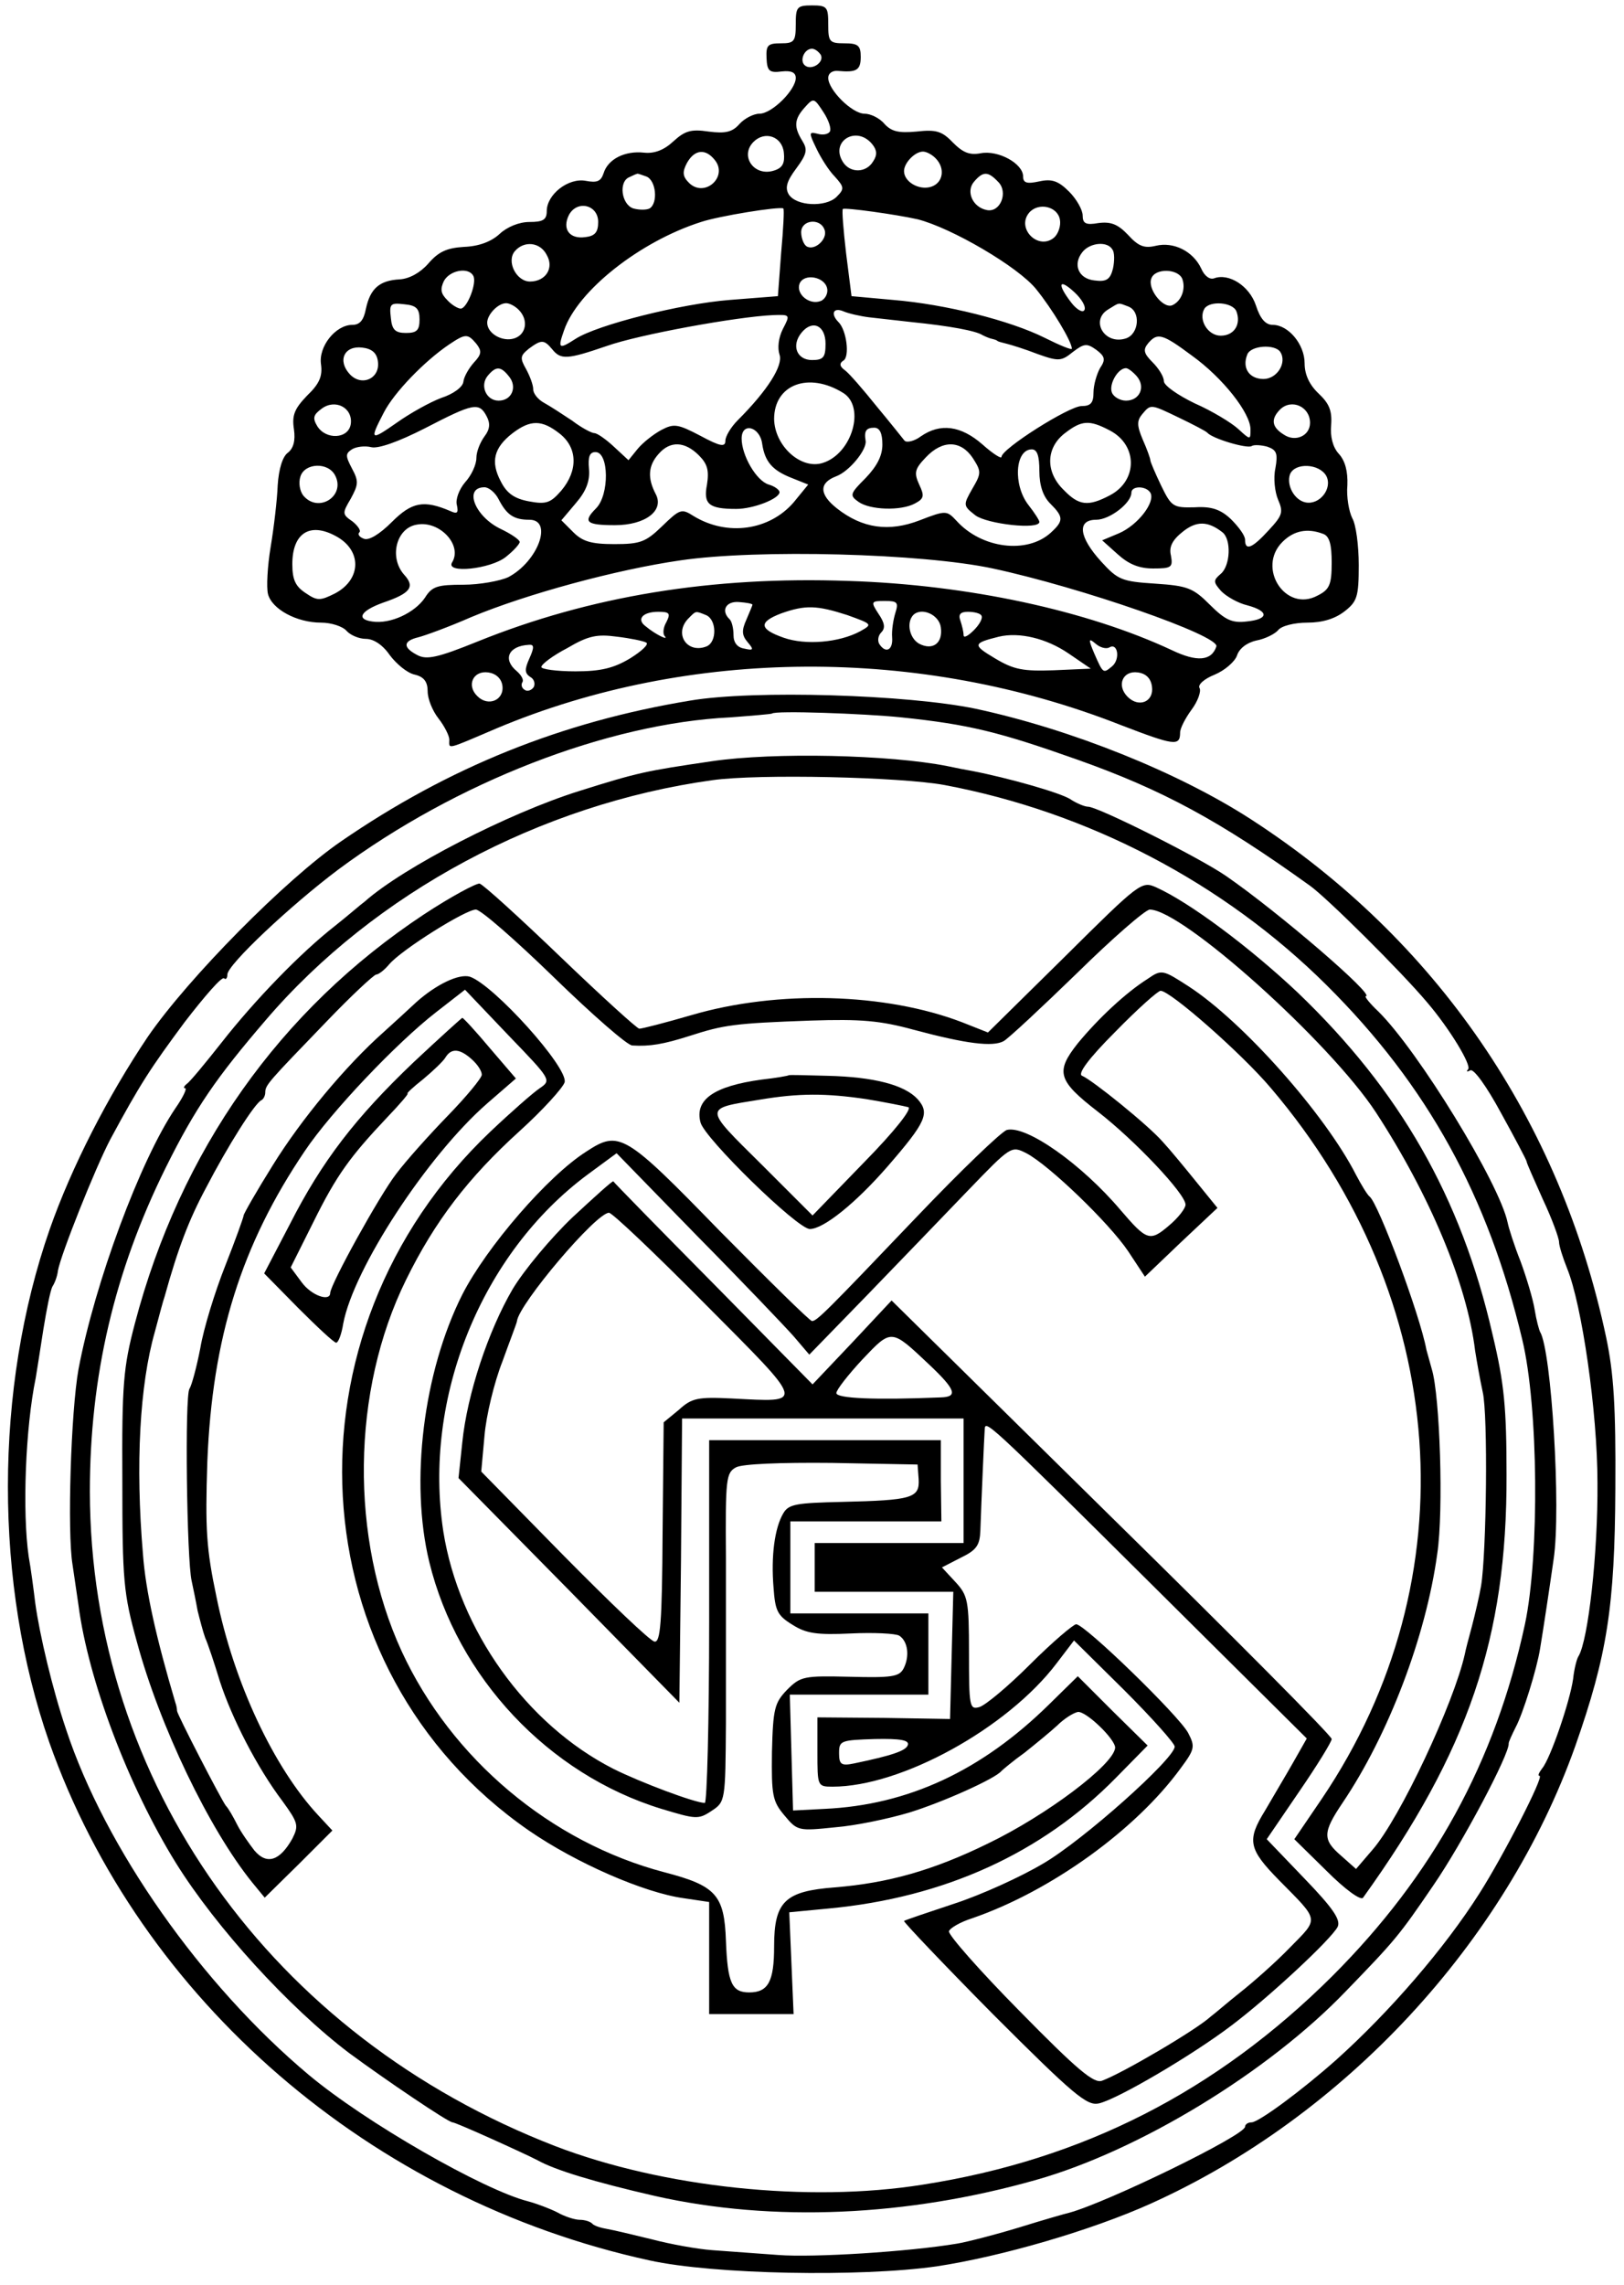 <?xml version="1.0" standalone="no"?>
<!DOCTYPE svg PUBLIC "-//W3C//DTD SVG 20010904//EN"
 "http://www.w3.org/TR/2001/REC-SVG-20010904/DTD/svg10.dtd">
<svg version="1.0" xmlns="http://www.w3.org/2000/svg"
 width="300pt" height="422pt" viewBox="0 0 300 422"
 preserveAspectRatio="xMidYMid meet">
<g transform="translate(0,422) scale(0.1,-0.1)"
fill="#000000" stroke="none">
<path d="M1470 4175 c0 -32 -3 -35 -28 -35 -24 0 -27 -4 -26 -27 1 -24 5 -28
28 -25 18 2 26 -2 26 -12 0 -22 -44 -66 -67 -66 -11 0 -28 -9 -37 -19 -13 -15
-26 -18 -57 -14 -33 5 -44 1 -65 -18 -17 -16 -35 -23 -54 -21 -36 4 -67 -12
-75 -38 -5 -15 -12 -18 -33 -14 -32 6 -72 -25 -72 -56 0 -16 -7 -20 -32 -20
-19 0 -41 -9 -55 -22 -15 -14 -38 -23 -66 -24 -32 -2 -47 -9 -66 -31 -15 -17
-35 -28 -53 -29 -37 -2 -54 -17 -62 -54 -4 -21 -11 -30 -25 -30 -31 0 -63 -40
-58 -73 3 -22 -3 -36 -26 -58 -23 -24 -28 -36 -24 -62 3 -21 -1 -35 -11 -43
-10 -7 -17 -30 -19 -60 -1 -27 -7 -78 -13 -114 -6 -36 -8 -75 -5 -87 7 -28 53
-53 98 -53 19 0 40 -7 47 -15 7 -8 23 -15 36 -15 14 0 31 -11 44 -30 12 -16
32 -33 46 -36 17 -4 24 -13 24 -31 0 -14 9 -36 20 -50 11 -14 20 -32 20 -39 0
-18 -8 -20 88 21 355 149 781 152 1152 6 99 -38 110 -40 110 -14 0 8 10 27 21
42 12 16 18 34 15 40 -4 6 8 17 28 25 19 8 37 24 41 35 4 13 18 24 36 28 16 3
34 12 40 19 6 8 30 14 54 14 28 0 51 7 69 21 23 18 26 27 26 85 0 36 -5 75
-12 87 -6 12 -11 39 -9 61 1 25 -4 45 -16 58 -11 12 -16 32 -14 53 2 27 -4 40
-23 58 -17 16 -26 35 -26 56 0 35 -30 71 -59 71 -13 0 -23 11 -31 36 -12 36
-50 60 -77 50 -8 -3 -18 4 -24 18 -15 32 -51 50 -84 42 -21 -5 -32 -1 -51 20
-19 20 -32 25 -55 22 -23 -4 -29 -1 -29 14 0 10 -11 30 -25 44 -20 20 -32 24
-55 19 -23 -5 -30 -3 -30 9 0 24 -46 49 -78 43 -21 -4 -33 1 -52 20 -20 21
-31 24 -67 20 -33 -3 -46 0 -59 14 -9 11 -26 19 -37 19 -23 0 -67 44 -67 66 0
9 8 14 18 13 34 -3 42 1 42 26 0 21 -5 25 -30 25 -28 0 -30 3 -30 35 0 32 -2
35 -30 35 -28 0 -30 -3 -30 -35z m46 -56 c8 -14 -18 -31 -30 -19 -9 9 0 30 14
30 5 0 12 -5 16 -11z m17 -142 c-3 -5 -13 -7 -23 -4 -16 4 -16 2 -2 -27 8 -17
23 -41 34 -52 18 -20 18 -23 3 -38 -20 -19 -74 -17 -88 5 -7 12 -4 24 14 48
20 27 21 35 11 51 -16 26 -15 40 5 62 16 18 17 17 34 -9 10 -15 15 -31 12 -36z
m-85 -39 c2 -19 -2 -28 -18 -33 -37 -12 -64 27 -38 53 21 21 53 10 56 -20z
m163 16 c9 -11 10 -20 2 -32 -13 -22 -43 -22 -56 -1 -24 38 25 68 54 33z
m-291 -29 c26 -31 -18 -71 -47 -43 -12 12 -13 20 -4 37 14 25 34 27 51 6z
m408 3 c19 -19 14 -46 -8 -53 -22 -7 -50 9 -50 29 0 15 20 36 35 36 6 0 16 -5
23 -12z m-534 -34 c18 -7 22 -49 6 -59 -6 -3 -19 -3 -30 0 -22 7 -28 50 -7 58
6 3 13 6 14 6 1 1 8 -2 17 -5z m650 -10 c19 -19 4 -57 -21 -52 -26 5 -39 34
-24 52 17 20 26 20 45 0z m-739 -74 c0 -19 -6 -26 -24 -28 -29 -4 -43 15 -30
41 15 28 54 19 54 -13z m338 -57 l-6 -80 -89 -7 c-90 -7 -245 -46 -285 -72
-31 -20 -33 -18 -21 16 25 73 140 164 253 200 33 11 144 29 152 25 2 -1 0 -38
-4 -82z m252 62 c63 -16 186 -88 219 -129 30 -37 66 -97 66 -110 0 -3 -22 6
-50 20 -64 32 -183 62 -280 70 l-77 7 -10 79 c-5 43 -8 80 -6 82 4 3 98 -10
138 -19z m263 -1 c2 -11 -3 -26 -11 -33 -29 -24 -70 17 -46 46 17 20 53 12 57
-13z m-435 -18 c7 -17 -18 -40 -33 -31 -5 3 -10 15 -10 26 0 23 35 27 43 5z
m-513 -47 c14 -24 -2 -49 -31 -49 -25 0 -44 37 -28 56 17 20 47 17 59 -7z
m1045 10 c4 -5 4 -21 1 -35 -5 -20 -12 -25 -34 -22 -30 3 -41 30 -22 53 14 17
46 20 55 4z m-1181 -48 c8 -12 -11 -61 -23 -61 -5 0 -17 7 -25 16 -12 12 -13
20 -6 35 11 20 45 26 54 10z m1310 -6 c7 -19 -2 -42 -19 -49 -17 -6 -46 31
-38 50 7 19 49 18 57 -1z m-656 -18 c2 -9 -4 -20 -12 -23 -21 -8 -46 13 -39
32 8 20 47 13 51 -9z m475 -40 c-3 -5 -14 1 -24 14 -27 35 -23 46 6 19 13 -12
22 -27 18 -33z m-1228 -17 c0 -20 -5 -25 -25 -25 -20 0 -26 6 -28 28 -3 26 -1
28 25 25 22 -2 28 -8 28 -28z m183 18 c19 -19 14 -46 -8 -53 -22 -7 -50 9 -50
29 0 15 20 36 35 36 6 0 16 -5 23 -12z m1126 6 c24 -9 20 -51 -4 -59 -40 -13
-67 34 -32 54 21 13 17 12 36 5z m200 -9 c9 -24 -4 -45 -29 -45 -24 0 -42 30
-30 50 10 15 52 12 59 -5z m-679 -11 c17 -2 53 -6 80 -9 69 -7 118 -16 130
-24 6 -3 13 -6 18 -7 4 -1 8 -2 10 -4 1 -1 9 -3 17 -5 8 -2 34 -10 57 -19 39
-14 44 -13 65 4 21 16 26 16 43 4 16 -12 18 -18 7 -34 -6 -11 -12 -31 -12 -45
0 -19 -5 -25 -22 -25 -23 0 -148 -79 -148 -94 0 -4 -16 6 -35 23 -40 35 -78
40 -114 15 -12 -9 -26 -12 -30 -8 -4 5 -27 34 -52 64 -24 30 -50 60 -58 66
-10 7 -11 13 -3 18 12 7 6 56 -9 71 -15 15 -10 28 9 20 9 -4 31 -9 47 -11z
m-159 -22 c-8 -16 -10 -35 -6 -47 7 -20 -22 -66 -77 -121 -13 -13 -23 -30 -23
-38 0 -12 -9 -11 -46 9 -42 22 -49 23 -72 11 -15 -8 -35 -24 -44 -35 l-17 -21
-27 25 c-15 14 -31 25 -36 25 -5 0 -24 10 -41 23 -18 12 -41 27 -52 33 -11 6
-20 17 -20 25 0 8 -6 24 -13 37 -12 21 -11 25 5 38 23 17 28 17 43 -1 16 -20
28 -19 101 6 59 21 240 54 307 57 32 1 32 1 18 -26z m79 -27 c0 -25 -4 -30
-25 -30 -28 0 -39 27 -19 51 20 24 44 13 44 -21z m-645 0 c10 -13 10 -19 -4
-34 -10 -11 -19 -27 -20 -36 -1 -10 -19 -23 -41 -30 -21 -8 -57 -28 -81 -45
-50 -35 -52 -34 -25 18 19 37 75 95 121 126 30 20 34 20 50 1z m1322 -22 c57
-41 108 -106 108 -136 0 -20 0 -20 -23 1 -12 11 -48 33 -80 47 -31 15 -57 33
-57 41 0 8 -9 23 -21 35 -16 16 -18 23 -8 35 17 20 26 18 81 -23z m-1504 -10
c5 -32 -30 -48 -52 -24 -23 25 -10 53 23 49 18 -2 27 -10 29 -25z m1667 17
c13 -20 -6 -50 -31 -50 -26 0 -40 20 -30 45 6 17 51 20 61 5z m-1425 -45 c16
-19 6 -45 -19 -45 -23 0 -35 28 -20 46 15 18 24 18 39 -1z m1160 0 c17 -20 5
-45 -20 -45 -11 0 -23 7 -26 15 -6 15 11 45 26 45 4 0 13 -7 20 -15z m-542
-31 c41 -26 16 -112 -38 -129 -40 -13 -89 31 -90 81 0 64 64 88 128 48z m-910
-57 c-4 -28 -46 -30 -62 -4 -9 15 -7 21 8 32 25 19 58 2 54 -28z m1772 2 c0
-24 -27 -36 -48 -22 -23 14 -25 29 -7 47 21 20 55 5 55 -25z m-1521 12 c7 -13
6 -24 -4 -37 -8 -11 -15 -28 -15 -40 0 -12 -9 -32 -21 -45 -11 -13 -18 -32
-15 -42 3 -14 1 -17 -12 -11 -49 21 -71 17 -108 -20 -23 -23 -43 -35 -52 -31
-8 3 -12 8 -8 12 3 3 -3 12 -13 20 -19 13 -19 15 -3 42 14 26 15 32 2 56 -12
23 -12 27 0 35 8 5 24 7 36 4 13 -3 50 10 99 35 89 46 100 49 114 22z m1280
-3 c25 -12 48 -24 51 -27 9 -11 73 -30 82 -25 4 3 18 2 29 -1 17 -6 20 -12 15
-40 -4 -18 -1 -44 5 -58 10 -23 8 -29 -17 -56 -31 -34 -44 -39 -44 -18 0 8
-12 24 -26 38 -19 18 -36 24 -67 22 -40 -1 -43 1 -62 40 -11 23 -20 44 -20 47
0 3 -6 20 -14 38 -11 26 -11 35 -1 47 16 19 15 19 69 -7z m-1145 -29 c33 -26
34 -68 3 -105 -20 -23 -28 -26 -60 -20 -27 5 -41 15 -52 37 -19 36 -13 62 22
89 33 25 54 25 87 -1z m1016 6 c52 -27 52 -93 0 -120 -40 -21 -57 -19 -85 10
-34 33 -33 77 1 104 32 25 46 26 84 6z m-642 -25 c5 -33 19 -49 55 -63 l30
-12 -27 -33 c-45 -52 -123 -63 -185 -25 -22 14 -25 13 -58 -19 -30 -29 -40
-33 -88 -33 -43 0 -59 5 -76 22 l-22 22 27 32 c19 22 26 41 24 63 -2 22 1 31
12 31 25 0 26 -79 1 -104 -25 -25 -18 -31 35 -31 56 0 92 27 75 58 -15 29 -14
52 6 74 21 24 48 23 74 -3 16 -16 19 -28 15 -54 -7 -36 3 -45 54 -45 32 0 80
19 80 31 0 4 -9 11 -20 14 -23 7 -50 54 -50 85 0 31 34 22 38 -10z m222 -1 c0
-21 -10 -40 -31 -62 -29 -29 -30 -32 -13 -44 21 -15 78 -17 104 -3 17 9 18 14
8 35 -10 22 -8 29 12 50 31 33 65 32 87 -1 16 -25 16 -28 -1 -57 -17 -30 -17
-31 6 -49 22 -16 118 -27 118 -12 0 3 -9 17 -20 31 -29 37 -25 103 6 103 10 0
14 -12 14 -40 0 -27 7 -47 20 -60 25 -25 25 -32 1 -54 -44 -40 -128 -29 -174
22 -18 19 -19 20 -68 1 -57 -22 -106 -15 -153 22 -33 26 -33 47 -2 59 25 9 58
50 55 66 -3 18 1 24 16 24 10 0 15 -10 15 -31z m-1011 -57 c20 -38 -31 -71
-59 -37 -6 8 -9 23 -5 35 8 25 51 27 64 2z m1831 -1 c12 -23 -12 -54 -38 -49
-21 4 -36 32 -29 52 9 22 54 20 67 -3z m-1529 -43 c15 -29 28 -38 57 -38 44 0
16 -77 -39 -106 -15 -7 -53 -14 -83 -14 -48 0 -58 -3 -71 -24 -19 -28 -64 -49
-97 -44 -31 4 -22 20 20 35 50 17 59 29 39 51 -29 32 -15 87 23 93 42 8 85
-38 65 -70 -12 -21 71 -12 99 10 14 11 26 24 26 28 0 4 -16 15 -35 24 -48 23
-69 77 -30 77 8 0 20 -10 26 -22z m1204 12 c10 -17 -23 -60 -58 -75 l-31 -13
29 -26 c20 -18 39 -26 65 -26 34 0 37 2 33 24 -4 16 3 29 22 44 25 20 46 20
73 -1 17 -13 15 -62 -3 -77 -14 -12 -14 -15 1 -32 10 -10 31 -22 48 -26 41
-11 40 -26 -2 -30 -26 -3 -39 3 -67 31 -31 31 -41 35 -101 39 -62 4 -69 7
-100 41 -41 45 -45 77 -9 77 25 0 65 31 65 50 0 13 27 13 35 0z m-1505 -80
c49 -26 48 -80 -1 -106 -28 -14 -33 -14 -55 1 -18 12 -24 24 -24 53 0 57 32
78 80 52z m1824 4 c12 -4 16 -20 16 -53 0 -41 -4 -50 -26 -61 -59 -32 -113 51
-65 99 21 21 46 26 75 15z m-610 -64 c163 -35 419 -124 413 -144 -9 -27 -36
-29 -82 -7 -156 73 -376 121 -598 128 -252 9 -477 -28 -685 -112 -74 -30 -94
-34 -111 -25 -27 14 -27 26 2 33 12 3 56 19 97 37 103 43 269 88 387 105 143
21 446 13 577 -15z m-444 -67 c0 -1 -5 -13 -11 -27 -9 -20 -9 -29 2 -42 12
-14 11 -16 -6 -12 -13 2 -20 11 -20 25 0 12 -3 25 -7 29 -17 16 -7 34 17 32
14 -1 25 -3 25 -5z m264 -15 c-4 -13 -7 -33 -6 -45 2 -24 -12 -31 -24 -12 -3
6 -2 15 4 21 8 8 6 18 -5 34 -15 23 -14 24 12 24 23 0 25 -3 19 -22z m-89 -4
c47 -17 47 -17 24 -30 -39 -21 -101 -26 -141 -12 -46 16 -47 29 -5 45 45 16
66 15 122 -3z m-334 -13 c-6 -10 -7 -22 -3 -26 8 -9 -17 3 -35 18 -18 13 -6
27 23 27 21 0 23 -3 15 -19z m73 13 c20 -8 21 -50 1 -58 -36 -14 -61 24 -33
52 14 14 12 14 32 6z m434 -23 c4 -29 -15 -43 -40 -30 -18 10 -24 39 -11 53
15 15 48 1 51 -23z m75 22 c3 -5 -4 -17 -14 -27 -11 -11 -19 -15 -19 -9 0 6
-3 18 -6 27 -4 11 0 16 14 16 12 0 23 -3 25 -7z m-619 -50 c5 -3 -9 -16 -30
-29 -30 -18 -54 -24 -101 -24 -35 0 -63 4 -63 8 0 5 21 21 48 35 39 23 55 26
92 21 25 -3 49 -8 54 -11z m780 -20 l41 -28 -68 -3 c-57 -2 -74 1 -109 22 -42
25 -41 28 7 40 38 9 88 -3 129 -31z m75 11 c16 10 21 -22 5 -35 -16 -13 -16
-14 -33 25 -11 26 -10 28 3 17 8 -7 19 -10 25 -7z m-1071 -20 c-9 -20 -9 -27
1 -34 8 -4 10 -13 7 -19 -4 -6 -12 -9 -17 -5 -5 3 -7 9 -4 14 3 4 -2 13 -10
20 -27 22 -16 47 22 49 10 1 10 -5 1 -25z m-50 -50 c4 -27 -26 -40 -46 -20
-21 20 -8 48 20 44 14 -2 24 -11 26 -24z m1200 -2 c4 -28 -24 -40 -45 -19 -21
21 -9 49 19 45 15 -2 24 -11 26 -26z"/>
<path d="M1275 2926 c-237 -39 -446 -123 -645 -260 -102 -70 -282 -252 -357
-361 -74 -110 -141 -241 -181 -355 -103 -295 -103 -656 -1 -948 168 -476 595
-845 1109 -957 118 -26 390 -31 530 -11 119 18 285 66 396 116 357 161 655
482 784 845 59 168 73 258 74 475 1 152 -3 214 -17 280 -85 401 -314 735 -655
956 -134 87 -333 167 -510 205 -125 26 -409 35 -527 15z m390 -31 c125 -13
181 -27 325 -78 158 -56 263 -113 430 -233 32 -23 168 -158 216 -215 42 -49
83 -117 76 -124 -4 -5 -2 -5 4 -2 6 4 30 -29 57 -79 26 -47 47 -87 47 -89 0
-3 14 -34 30 -70 17 -36 30 -72 30 -79 0 -7 7 -29 15 -49 27 -66 56 -264 56
-396 1 -129 -17 -290 -35 -320 -3 -4 -8 -23 -10 -42 -6 -42 -42 -147 -57 -165
-6 -8 -9 -14 -5 -14 9 0 -67 -148 -111 -217 -64 -101 -166 -219 -264 -307 -64
-57 -144 -116 -157 -116 -7 0 -12 -4 -12 -8 0 -16 -255 -140 -325 -159 -5 -1
-47 -13 -92 -27 -46 -14 -97 -27 -115 -30 -90 -15 -265 -26 -330 -21 -40 3
-95 7 -123 9 -27 2 -77 11 -111 20 -33 8 -70 17 -82 19 -12 2 -25 6 -28 10 -4
4 -14 7 -23 7 -9 0 -28 6 -42 14 -14 7 -38 16 -53 20 -83 21 -301 146 -406
234 -198 166 -376 419 -448 638 -25 74 -49 175 -57 234 -3 25 -8 63 -12 85
-12 83 -6 238 13 330 2 11 8 51 14 89 6 37 13 73 17 80 4 6 9 19 10 29 5 29
69 190 97 243 55 102 74 131 137 216 37 48 69 85 73 81 3 -3 6 0 6 7 0 18 117
128 205 194 217 161 497 270 724 281 40 3 75 6 77 7 5 6 171 0 239 -7z"/>
<path d="M1315 2814 c-123 -18 -137 -21 -245 -55 -131 -41 -325 -141 -396
-204 -7 -5 -31 -26 -55 -45 -64 -50 -149 -138 -210 -216 -30 -38 -58 -72 -64
-76 -5 -4 -7 -8 -3 -8 4 0 -4 -17 -18 -37 -65 -96 -149 -323 -179 -482 -14
-78 -21 -301 -11 -361 2 -14 7 -47 11 -75 18 -138 92 -334 180 -476 74 -119
209 -267 320 -351 65 -48 183 -128 191 -128 6 0 132 -57 157 -70 32 -18 104
-40 217 -66 218 -49 466 -38 705 30 190 54 428 199 571 348 91 94 98 102 162
196 53 77 141 243 139 262 0 3 6 16 13 30 13 24 39 107 45 145 6 36 17 109 25
165 14 92 -4 386 -25 420 -2 4 -7 22 -10 41 -3 19 -15 59 -26 89 -12 30 -22
62 -24 72 -15 72 -165 317 -239 390 -16 15 -26 28 -23 28 19 0 -161 155 -258
222 -51 35 -237 128 -255 128 -6 0 -21 6 -33 14 -19 12 -114 39 -181 52 -12 2
-32 6 -46 9 -106 21 -320 26 -435 9z m430 -44 c266 -50 516 -181 706 -370 186
-185 298 -389 361 -654 30 -124 32 -399 5 -526 -55 -255 -170 -464 -356 -650
-214 -213 -461 -339 -756 -385 -212 -34 -481 -5 -679 71 -525 203 -859 672
-860 1209 0 212 45 406 140 598 55 111 94 167 185 273 201 235 507 399 825
443 85 12 348 6 429 -9z"/>
<path d="M783 2531 c-266 -176 -450 -436 -534 -756 -21 -80 -24 -111 -23 -290
0 -184 2 -208 27 -298 42 -155 133 -345 213 -444 l23 -28 63 62 62 62 -26 28
c-82 88 -156 245 -188 403 -19 90 -21 126 -17 250 9 229 63 401 180 574 49 73
170 200 242 256 l54 42 80 -84 c79 -82 80 -83 58 -98 -12 -8 -53 -44 -91 -80
-393 -373 -358 -994 71 -1291 87 -60 213 -115 286 -125 l47 -7 0 -103 0 -104
78 0 78 0 -4 94 -4 94 73 7 c213 20 394 102 531 242 l58 59 -65 64 -64 64 -53
-52 c-125 -123 -261 -186 -415 -193 l-58 -3 -3 107 -3 107 128 0 128 0 0 75 0
75 -127 0 -128 0 0 85 0 85 139 0 140 0 -1 75 0 75 -214 0 -214 0 0 -335 c0
-184 -4 -335 -8 -335 -18 0 -119 38 -169 63 -161 82 -285 256 -314 438 -38
247 70 514 267 660 l53 39 149 -153 c82 -83 162 -167 178 -185 l29 -34 106
109 c57 59 141 146 186 193 81 84 81 84 109 70 42 -22 153 -129 188 -181 l31
-47 67 64 67 63 -39 48 c-21 26 -49 60 -62 74 -27 31 -130 114 -149 122 -9 3
11 31 61 81 41 42 79 76 84 76 18 0 150 -116 204 -180 331 -389 368 -906 94
-1312 l-51 -75 60 -59 c34 -34 63 -55 67 -49 194 270 266 480 265 780 0 125
-4 169 -26 261 -58 253 -171 450 -360 631 -88 83 -199 166 -261 194 -27 12
-30 10 -169 -128 l-142 -140 -48 19 c-141 54 -340 60 -500 13 -48 -14 -91 -25
-96 -25 -4 0 -70 60 -146 133 -75 72 -142 133 -149 135 -6 1 -53 -24 -103 -57z
m240 -116 c71 -69 136 -126 145 -126 32 -2 57 2 107 18 62 20 82 23 223 28 92
3 128 0 190 -17 97 -26 146 -32 166 -21 9 5 70 62 136 126 65 64 126 117 134
117 60 0 333 -245 418 -375 99 -152 168 -316 183 -440 3 -19 9 -53 14 -76 10
-42 7 -297 -3 -358 -3 -18 -11 -52 -17 -75 -6 -22 -12 -45 -13 -51 -20 -90
-120 -304 -171 -362 l-30 -35 -27 24 c-35 30 -35 43 2 98 85 126 154 307 175
460 12 80 5 292 -10 341 -3 10 -7 26 -10 36 -12 65 -89 271 -105 283 -4 3 -15
21 -25 40 -57 112 -209 283 -309 348 -48 31 -50 32 -76 14 -41 -26 -91 -73
-129 -119 -42 -53 -37 -69 38 -127 67 -52 161 -151 161 -171 0 -7 -14 -25 -31
-39 -35 -30 -41 -27 -89 29 -72 85 -174 157 -210 148 -10 -3 -85 -75 -167
-161 -167 -175 -184 -192 -193 -192 -4 0 -80 75 -170 166 -176 181 -186 187
-247 147 -71 -45 -184 -176 -229 -264 -72 -143 -97 -346 -61 -494 52 -213 220
-392 429 -456 63 -19 68 -20 92 -4 26 17 26 18 27 164 0 80 0 217 0 303 -1
147 0 158 19 168 12 6 80 9 177 8 l158 -3 2 -27 c2 -35 -12 -39 -142 -42 -84
-2 -98 -4 -108 -21 -16 -27 -23 -79 -18 -138 3 -42 7 -51 35 -68 25 -16 45
-19 108 -16 42 2 82 0 89 -4 16 -10 20 -38 8 -61 -8 -15 -22 -17 -99 -15 -85
2 -91 1 -116 -24 -23 -24 -26 -34 -28 -115 -1 -80 1 -91 23 -117 24 -29 26
-29 94 -22 38 3 99 16 136 27 62 19 160 63 171 77 3 3 22 19 43 34 20 16 47
38 60 50 12 12 29 23 38 25 15 2 69 -50 69 -66 -2 -31 -127 -125 -235 -177
-102 -50 -185 -73 -283 -81 -92 -7 -112 -26 -112 -109 0 -65 -11 -85 -46 -85
-32 0 -40 17 -43 95 -3 85 -18 102 -114 127 -209 55 -393 209 -485 408 -96
209 -93 481 8 686 53 108 115 189 210 275 43 39 80 80 83 90 7 27 -131 180
-175 195 -20 6 -62 -14 -99 -47 -14 -13 -41 -38 -60 -55 -71 -63 -153 -162
-205 -246 -30 -48 -54 -90 -54 -93 0 -3 -15 -45 -34 -93 -19 -48 -40 -116 -46
-152 -7 -36 -16 -69 -20 -75 -9 -12 -5 -317 4 -355 3 -14 8 -38 11 -55 4 -16
10 -39 14 -50 5 -11 17 -47 27 -80 22 -68 69 -160 116 -222 29 -40 30 -45 18
-69 -23 -41 -47 -49 -70 -22 -10 13 -25 34 -32 48 -7 14 -16 30 -21 35 -10 14
-90 169 -90 175 0 3 -1 10 -3 15 -35 118 -55 206 -60 275 -14 165 -6 312 22
410 8 30 16 60 18 65 25 90 45 142 76 200 41 79 91 158 103 163 4 2 7 9 7 14
0 14 5 19 113 131 46 48 88 87 92 87 4 0 15 8 24 19 23 27 141 101 160 101 9
0 74 -57 144 -125z"/>
<path d="M1457 2234 c-1 -1 -23 -5 -50 -8 -88 -12 -124 -37 -113 -79 7 -29
179 -197 202 -197 25 0 84 47 144 116 71 82 78 98 55 124 -24 26 -80 41 -167
43 -38 1 -70 2 -71 1z m143 -44 c36 -6 71 -13 78 -15 7 -3 -25 -44 -82 -102
l-95 -98 -95 95 c-107 106 -107 102 -2 119 72 12 121 12 196 1z"/>
<path d="M764 2258 c-107 -102 -169 -182 -229 -300 l-47 -90 63 -64 c35 -35
66 -64 70 -64 4 0 10 16 13 35 19 102 156 311 266 407 l53 46 -48 56 c-26 31
-49 56 -51 56 -1 0 -42 -37 -90 -82z m108 5 c10 -9 18 -21 18 -28 0 -6 -28
-40 -63 -76 -34 -35 -77 -83 -95 -107 -31 -40 -121 -203 -122 -220 0 -17 -35
-5 -53 20 l-20 27 42 84 c43 87 68 121 137 194 23 24 39 43 37 43 -3 0 10 12
29 27 18 15 37 33 41 40 11 18 27 16 49 -4z"/>
<path d="M1058 1972 c-40 -38 -90 -98 -111 -133 -45 -77 -84 -194 -93 -283
l-7 -66 204 -207 204 -208 3 263 2 262 260 0 260 0 0 -115 0 -115 -137 0 -138
0 0 -45 0 -45 128 0 128 0 -3 -117 -3 -118 -122 2 -123 1 0 -64 c0 -63 0 -64
28 -64 127 0 323 108 414 228 l32 42 93 -92 c51 -51 93 -98 93 -104 0 -22
-169 -173 -243 -216 -42 -25 -115 -58 -164 -74 -48 -16 -90 -30 -93 -32 -2 -1
72 -79 165 -173 149 -149 173 -169 195 -164 35 8 174 90 245 144 69 52 183
158 196 182 6 13 -8 34 -61 89 l-70 73 60 88 c33 48 60 92 60 97 0 6 -183 190
-407 410 l-406 400 -73 -78 -73 -77 -183 186 c-101 102 -184 187 -185 189 -1
2 -34 -28 -75 -66z m245 -161 c187 -188 185 -181 49 -174 -63 3 -74 1 -98 -21
l-28 -23 -2 -204 c-1 -167 -4 -203 -15 -201 -8 1 -83 73 -167 158 l-153 156 6
66 c3 37 18 99 33 137 14 39 27 72 27 75 4 32 146 200 170 200 6 0 86 -76 178
-169z m412 -110 c51 -48 55 -61 23 -62 -121 -5 -193 -2 -193 8 0 6 22 34 48
62 54 57 53 57 122 -8z m419 -414 l280 -278 -25 -44 c-13 -23 -37 -63 -52 -89
-34 -55 -31 -71 26 -129 75 -76 74 -69 20 -124 -26 -27 -68 -64 -92 -83 -24
-19 -48 -40 -55 -45 -26 -24 -162 -104 -200 -118 -15 -6 -45 19 -153 129 -74
75 -132 141 -130 147 2 6 21 17 43 24 145 50 302 163 385 277 26 35 27 40 14
65 -16 31 -191 201 -207 201 -5 0 -44 -33 -85 -74 -41 -41 -83 -76 -94 -79
-18 -5 -19 1 -19 99 0 98 -2 107 -25 132 l-25 27 35 18 c29 14 35 23 36 50 2
58 7 172 8 186 1 19 -2 23 315 -292z m-457 -290 c-3 -11 -32 -20 -99 -34 -24
-5 -28 -2 -28 19 0 23 3 24 66 26 47 1 64 -2 61 -11z"/>
</g>
</svg>
